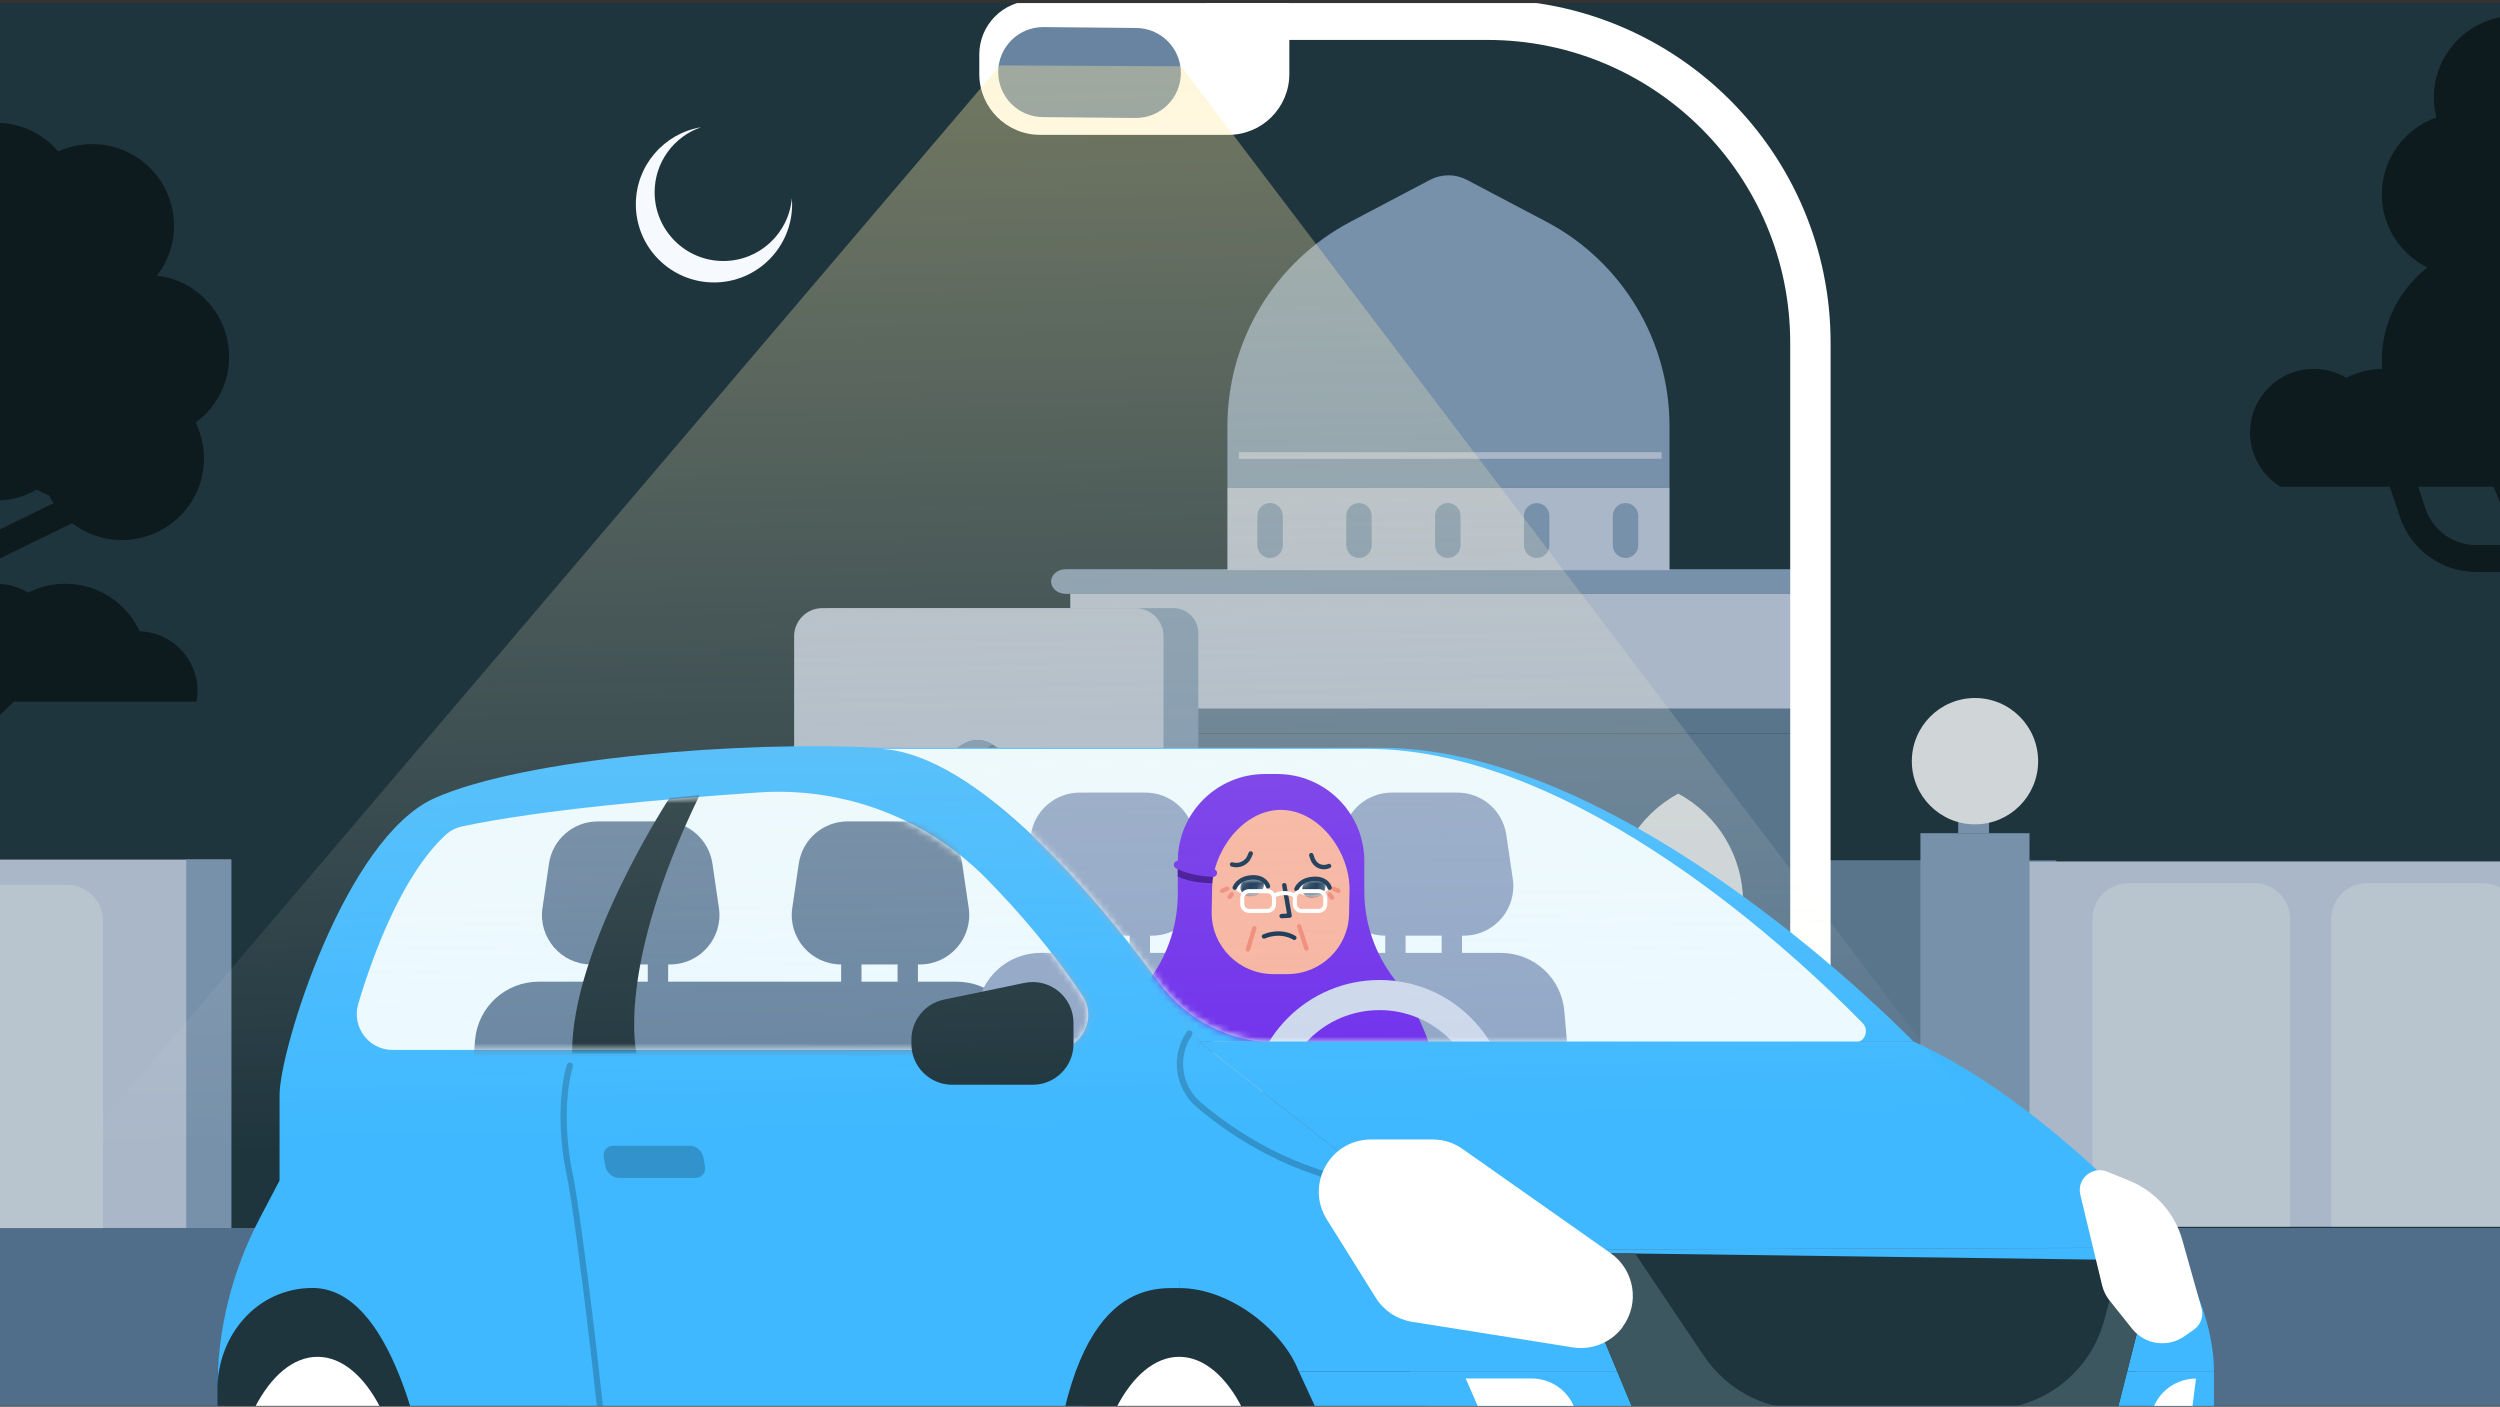 <svg xmlns="http://www.w3.org/2000/svg" width="375" height="211" viewBox="0 0 375 211" fill="none"><rect x="0" y="0" width="375" height="211" fill="#333333" stroke="none"/><g clip-path="url(#clip0_815_185067)"><rect width="375" height="210.417" transform="translate(0 0.461)" fill="#1F353D"></rect><path d="M464.844 36.26C463.176 35.148 461.323 34.514 459.46 34.3C459.636 34.076 459.811 33.851 459.977 33.607C463.742 27.97 462.211 20.361 456.563 16.616C452.895 14.177 448.399 13.982 444.663 15.67C443.941 14.831 443.102 14.07 442.136 13.426C437.923 10.627 432.607 10.764 428.617 13.348C426.364 10.744 423.038 9.096 419.311 9.096C419.292 9.096 419.282 9.096 419.263 9.096C419.282 8.793 419.311 8.501 419.311 8.188C419.311 1.419 413.81 -4.062 407.011 -4.062C401.032 -4.062 396.057 0.19 394.945 5.828C393.346 5.067 391.57 4.638 389.678 4.638C388.195 4.638 386.771 4.911 385.454 5.399C383.289 3.516 380.47 2.365 377.378 2.365C370.589 2.365 365.078 7.857 365.078 14.616C365.078 15.65 365.224 16.645 365.458 17.611C360.698 19.298 357.274 23.824 357.274 29.15C357.274 33.959 360.064 38.114 364.112 40.123C359.947 43.371 357.274 48.414 357.274 54.091C357.274 63.884 365.234 71.814 375.056 71.814C378.987 71.814 382.616 70.546 385.562 68.39C388.771 71.56 393.19 73.521 398.076 73.521C401.91 73.521 405.47 72.301 408.377 70.243C409.938 70.692 411.576 70.926 413.274 70.926C418.707 70.926 423.574 68.497 426.832 64.664C427.339 65.142 427.885 65.591 428.481 65.991C432.509 68.663 437.532 68.644 441.454 66.391C442.049 66.732 442.663 67.025 443.287 67.259C444.214 69.073 445.599 70.692 447.423 71.901C453.081 75.657 460.709 74.125 464.474 68.497C466.981 64.742 467.127 60.119 465.283 56.334C466.415 55.505 467.419 54.491 468.239 53.262C472.004 47.624 470.473 40.016 464.825 36.27L464.844 36.26Z" fill="#0D1A1E"></path><path d="M342.074 73.01H377.17C377.267 72.483 377.326 71.947 377.326 71.401C377.326 66.563 373.463 62.622 368.644 62.466C366.694 58.262 362.441 55.336 357.486 55.336C355.486 55.336 353.603 55.824 351.935 56.663C350.511 55.824 348.853 55.336 347.078 55.336C341.791 55.336 337.509 59.608 337.509 64.875C337.509 68.319 339.343 71.332 342.084 73.01H342.074Z" fill="#0D1A1E"></path><path d="M373.249 65.656L380.77 84.375C383.069 90.097 388.616 93.846 394.783 93.846H412.765" stroke="#0D1A1E" stroke-width="4.027" stroke-linecap="round"></path><path d="M359.405 69.43L361.893 76.892C363.263 81.003 367.11 83.776 371.444 83.776H379.289" stroke="#0D1A1E" stroke-width="4.027" stroke-linecap="round"></path><path d="M28.908 43.307C27.24 42.195 25.387 41.561 23.523 41.347C23.699 41.122 23.875 40.898 24.041 40.654C27.806 35.016 26.274 27.408 20.627 23.663C16.959 21.224 12.462 21.029 8.726 22.717C8.004 21.878 7.166 21.117 6.2 20.473C1.986 17.674 -3.33 17.81 -7.319 20.395C-9.573 17.791 -12.899 16.142 -16.625 16.142C-16.645 16.142 -16.654 16.142 -16.674 16.142C-16.654 15.84 -16.625 15.547 -16.625 15.235C-16.625 8.466 -22.126 2.984 -28.925 2.984C-34.904 2.984 -39.879 7.237 -40.991 12.875C-42.591 12.114 -44.366 11.685 -46.258 11.685C-47.741 11.685 -49.165 11.958 -50.482 12.446C-52.648 10.563 -55.467 9.412 -58.559 9.412C-65.348 9.412 -70.859 14.904 -70.859 21.663C-70.859 22.697 -70.712 23.692 -70.478 24.658C-75.238 26.345 -78.662 30.871 -78.662 36.197C-78.662 41.005 -75.872 45.161 -71.824 47.17C-75.99 50.418 -78.662 55.461 -78.662 61.138C-78.662 70.931 -70.703 78.861 -60.88 78.861C-56.949 78.861 -53.321 77.593 -50.375 75.437C-47.166 78.607 -42.747 80.567 -37.86 80.567C-34.027 80.567 -30.466 79.348 -27.56 77.29C-25.999 77.739 -24.36 77.973 -22.663 77.973C-17.23 77.973 -12.362 75.544 -9.104 71.711C-8.597 72.189 -8.051 72.638 -7.456 73.037C-3.428 75.71 1.596 75.691 5.517 73.437C6.112 73.779 6.727 74.071 7.351 74.305C8.278 76.12 9.663 77.739 11.487 78.948C17.144 82.704 24.772 81.172 28.537 75.544C31.044 71.789 31.19 67.166 29.347 63.381C30.478 62.552 31.483 61.538 32.302 60.309C36.067 54.671 34.536 47.063 28.888 43.317L28.908 43.307Z" fill="#0D1A1E"></path><path d="M-21.043 108.043H-28.846C-35.138 108.043 -41.195 106.16 -46.365 102.59L-79.764 79.571L-77.53 76.352L-44.131 99.371C-39.615 102.483 -34.328 104.131 -28.837 104.131H-24.252L-23.316 99.43C-22.311 94.445 -20.643 89.481 -15.229 86.837L12.434 73.328L14.16 76.84L-13.503 90.349C-16.683 91.9 -18.351 94.66 -19.463 100.2L-21.033 108.043H-21.043Z" fill="#0D1A1E"></path><path d="M-22.088 116.99H-24.37V113.079H-22.088C-15.533 113.079 -9.3 110.611 -4.53 106.124L-0.365 102.203L2.327 105.042L-1.838 108.963C-7.329 114.132 -14.528 116.99 -22.088 116.99Z" fill="#0D1A1E"></path><path d="M-5.622 105.237H29.473C29.571 104.71 29.629 104.174 29.629 103.627C29.629 98.789 25.767 94.849 20.948 94.693C18.997 90.489 14.744 87.562 9.789 87.562C7.79 87.562 5.907 88.05 4.239 88.889C2.815 88.05 1.157 87.562 -0.619 87.562C-5.905 87.562 -10.188 91.835 -10.188 97.102C-10.188 100.545 -8.354 103.559 -5.613 105.237H-5.622Z" fill="#0D1A1E"></path><path d="M108.506 39.152C102.808 39.152 98.194 34.533 98.194 28.839C98.194 24.319 101.104 20.478 105.148 19.086C99.603 20.017 95.376 24.837 95.376 30.644C95.376 37.121 100.625 42.367 107.097 42.367C113.568 42.367 118.817 37.117 118.817 30.644C118.817 30.331 118.8 30.022 118.778 29.717C118.33 35.002 113.903 39.152 108.506 39.152Z" fill="#F6F9FD"></path><path d="M558.495 184.203H-183.502V214.91H558.495V184.203Z" fill="#506E89"></path><g opacity="0.8"><rect x="231.24" y="129.031" width="77.22" height="55.006" fill="#6884A0"></rect><path d="M270.908 106.305H136.739V109.997H270.908V106.305Z" fill="#6884A0"></path><path d="M159.829 85.383H270.908V89.076H159.829C158.633 89.076 157.664 88.25 157.664 87.232C157.664 86.213 158.633 85.388 159.829 85.388V85.383Z" fill="#8DA7C6"></path><path d="M270.908 110H139.611V174.007H270.908V110Z" fill="#6884A0"></path><path d="M171.319 163.849H151.86V135.349C151.86 128.536 155.595 122.275 161.587 119.039C167.579 122.275 171.314 128.536 171.314 135.349V163.849H171.319Z" fill="#F6F9FD"></path><path d="M201.367 163.849H181.909V135.349C181.909 128.536 185.644 122.275 191.636 119.039C197.628 122.275 201.362 128.536 201.362 135.349V163.849H201.367Z" fill="#F6F9FD"></path><path d="M231.421 163.849H211.963V135.349C211.963 128.536 215.697 122.275 221.69 119.039C227.682 122.275 231.416 128.536 231.416 135.349V163.849H231.421Z" fill="#F6F9FD"></path><path d="M261.471 163.849H242.013V135.349C242.013 128.536 245.747 122.275 251.739 119.039C257.731 122.275 261.466 128.536 261.466 135.349V163.849H261.471Z" fill="#F6F9FD"></path><path d="M270.909 89.07H160.537V106.303H270.909V89.07Z" fill="#CCD7EB"></path><path d="M250.429 73.136H184.111V63.907C184.111 51.04 191.235 39.236 202.611 33.243L214.497 26.982C216.23 26.068 218.305 26.068 220.039 26.982L231.925 33.243C243.306 39.236 250.424 51.045 250.424 63.907V73.136H250.429Z" fill="#8DA7C6"></path><path d="M250.429 73.133H184.111V85.525H250.429V73.133Z" fill="#CCD7EB"></path><path d="M192.421 77.373C192.421 76.317 191.566 75.461 190.512 75.461C189.457 75.461 188.603 76.317 188.603 77.373V81.785C188.603 82.841 189.457 83.698 190.512 83.698C191.566 83.698 192.421 82.841 192.421 81.785V77.373Z" fill="#8DA7C6"></path><path d="M205.753 77.373C205.753 76.317 204.898 75.461 203.844 75.461C202.789 75.461 201.935 76.317 201.935 77.373V81.785C201.935 82.841 202.789 83.698 203.844 83.698C204.898 83.698 205.753 82.841 205.753 81.785V77.373Z" fill="#8DA7C6"></path><path d="M219.081 77.373C219.081 76.317 218.226 75.461 217.172 75.461C216.117 75.461 215.263 76.317 215.263 77.373V81.785C215.263 82.841 216.117 83.698 217.172 83.698C218.226 83.698 219.081 82.841 219.081 81.785V77.373Z" fill="#8DA7C6"></path><path d="M232.409 77.373C232.409 76.317 231.555 75.461 230.5 75.461C229.446 75.461 228.591 76.317 228.591 77.373V81.785C228.591 82.841 229.446 83.698 230.5 83.698C231.555 83.698 232.409 82.841 232.409 81.785V77.373Z" fill="#8DA7C6"></path><path d="M245.737 77.373C245.737 76.317 244.883 75.461 243.828 75.461C242.774 75.461 241.919 76.317 241.919 77.373V81.785C241.919 82.841 242.774 83.698 243.828 83.698C244.883 83.698 245.737 82.841 245.737 81.785V77.373Z" fill="#8DA7C6"></path><path d="M249.239 67.828H185.831V68.821H249.239V67.828Z" fill="#CCD7EB"></path><path d="M124.342 91.219V173.995H129.583V137.121C129.583 127.031 134.785 117.653 143.346 112.312L144.447 111.625C145.776 110.795 147.461 110.795 148.789 111.625L149.891 112.312C158.452 117.653 163.653 127.031 163.653 137.121V173.995H179.748V94.959C179.748 92.894 178.073 91.219 176.008 91.219H124.337H124.342Z" fill="#8DA7C6"></path><path d="M119.12 95.453V173.936H129.588V137.116C129.588 127.026 134.79 117.648 143.35 112.307L144.452 111.62C145.781 110.79 147.465 110.79 148.794 111.62L149.896 112.307C158.457 117.648 163.658 127.026 163.658 137.116V173.936H174.531V95.453C174.531 93.116 172.634 91.219 170.297 91.219H123.349C121.012 91.219 119.115 93.116 119.115 95.453H119.12Z" fill="#CCD7EB"></path><path d="M147.869 112.309L148.887 111.677L148.798 111.623C147.469 110.792 145.785 110.792 144.456 111.623L143.354 112.309C134.793 117.651 129.592 127.029 129.592 137.118V173.993H134.112V137.118C134.112 127.029 139.313 117.646 147.874 112.309H147.869Z" fill="#8DA7C6"></path><path d="M34.678 128.938H-64.474V184.196H34.678V128.938Z" fill="#CCD7EB"></path><path d="M34.685 128.938H27.933V184.196H34.685V128.938Z" fill="#8DA7C6"></path><path d="M-7.253 132.727H10.072C13.037 132.727 15.449 135.132 15.449 138.104V184.206H-12.623V138.104C-12.623 135.14 -10.218 132.727 -7.246 132.727H-7.253Z" fill="#DFE7F2"></path><path d="M388.986 129.219H290.47V184.018H388.986V129.219Z" fill="#CCD7EB"></path><path d="M319.243 132.469H338.146C341.111 132.469 343.523 134.875 343.523 137.847V183.948H313.866V137.847C313.866 134.882 316.272 132.469 319.243 132.469Z" fill="#DFE7F2"></path><path d="M355.05 132.469H372.376C375.34 132.469 377.753 134.875 377.753 137.847V183.948H349.681V137.847C349.681 134.882 352.086 132.469 355.057 132.469H355.05Z" fill="#DFE7F2"></path><path d="M304.425 124.977H288.062V184.204H304.425V124.977Z" fill="#8DA7C6"></path><path d="M298.355 122.297H293.729V124.979H298.355V122.297Z" fill="#8DA7C6"></path><path d="M296.247 123.653C301.479 123.653 305.72 119.411 305.72 114.178C305.72 108.945 301.479 104.703 296.247 104.703C291.016 104.703 286.774 108.945 286.774 114.178C286.774 119.411 291.016 123.653 296.247 123.653Z" fill="#FDFEFF"></path></g><path d="M156.001 20.229H184.273C189.311 20.229 193.401 16.138 193.401 11.099V0.094H154.973C150.5 0.094 146.893 3.722 146.893 8.176V11.099C146.893 16.138 150.983 20.229 156.021 20.229H156.001Z" fill="white"></path><path d="M156.481 17.567L170.38 17.698C174.099 17.698 177.13 14.682 177.13 10.946C177.13 7.226 174.116 4.194 170.38 4.194L156.481 4.062C152.762 4.062 149.73 7.078 149.73 10.815C149.73 14.535 152.745 17.567 156.481 17.567Z" fill="#6884A0"></path><path d="M182.723 2.961L223.096 2.961C249.863 2.961 271.561 24.66 271.561 51.426V175.023" stroke="white" stroke-width="6.058" stroke-linecap="round"></path><path d="M77.074 106.644L83.07 117.578L88.709 116.752L78.647 105.6C78.476 105.367 78.195 105.242 77.899 105.242C77.183 105.242 76.731 106.021 77.074 106.644Z" fill="#1F353D"></path><path d="M32.606 234.407H196.306V183.383H51.998L38.541 194.332C34.787 197.385 32.606 201.964 32.606 206.792V234.407Z" fill="#3388FF"></path><path d="M32.606 234.407H196.306V183.383H51.998L38.541 194.332C34.787 197.385 32.606 201.964 32.606 206.792V234.407Z" fill="#1F353D"></path><path d="M197.255 229.814C197.255 211.186 188.813 196.094 178.393 196.094H198.407C208.827 196.094 217.269 211.186 217.269 229.814C217.269 248.442 208.827 263.534 198.407 263.534H178.393C188.813 263.534 197.255 248.442 197.255 229.814Z" fill="#1F353D"></path><path d="M178.392 263.534C188.809 263.534 197.254 248.437 197.254 229.814C197.254 211.191 188.809 196.094 178.392 196.094C167.975 196.094 159.53 211.191 159.53 229.814C159.53 248.437 167.975 263.534 178.392 263.534Z" fill="#1F353D"></path><path d="M176.881 256.105C184.271 256.105 190.261 244.334 190.261 229.814C190.261 215.294 184.271 203.523 176.881 203.523C169.492 203.523 163.502 215.294 163.502 229.814C163.502 244.334 169.492 256.105 176.881 256.105Z" fill="white"></path><path d="M305.973 229.814C305.973 211.186 297.531 196.094 287.111 196.094H307.126C317.546 196.094 325.988 211.186 325.988 229.814C325.988 248.442 317.546 263.534 307.126 263.534H287.111C297.531 263.534 305.973 248.442 305.973 229.814Z" fill="#1F353D"></path><path d="M287.111 263.534C297.528 263.534 305.973 248.437 305.973 229.814C305.973 211.191 297.528 196.094 287.111 196.094C276.694 196.094 268.249 211.191 268.249 229.814C268.249 248.437 276.694 263.534 287.111 263.534Z" fill="#1F353D"></path><path d="M68.007 229.814C68.007 211.186 59.566 196.094 49.145 196.094H69.16C79.58 196.094 88.022 211.186 88.022 229.814C88.022 248.442 79.58 263.534 69.16 263.534H49.145C59.566 263.534 68.007 248.442 68.007 229.814Z" fill="#1F353D"></path><path d="M49.146 263.534C59.563 263.534 68.008 248.437 68.008 229.814C68.008 211.191 59.563 196.094 49.146 196.094C38.729 196.094 30.284 211.191 30.284 229.814C30.284 248.437 38.729 263.534 49.146 263.534Z" fill="#1F353D"></path><path d="M47.635 256.105C55.025 256.105 61.015 244.334 61.015 229.814C61.015 215.294 55.025 203.523 47.635 203.523C40.246 203.523 34.256 215.294 34.256 229.814C34.256 244.334 40.246 256.105 47.635 256.105Z" fill="white"></path><path d="M332.092 205.766V225.702C332.092 232.882 326.282 238.691 319.102 238.691L243.763 239.19L243.732 239.221H219.543C213.359 239.221 207.846 235.327 205.79 229.502L194.855 205.766H332.107H332.092Z" fill="#3FB8FF"></path><path d="M41.935 177.076V164.242C41.935 157.498 51.748 125.663 65.236 119.697C78.725 113.732 111.356 111.069 131.9 112.175C152.444 113.265 179.857 156.252 179.857 156.252L176.882 193.212C172.708 193.212 159.406 191.95 157.444 228.521C157.163 233.863 152.771 238.068 147.413 238.068H75.454C70.454 238.068 66.218 234.392 65.517 229.439C63.679 216.403 58.726 193.196 46.873 193.196C38.555 193.196 32.605 200.314 32.605 208.475C32.605 199.52 34.786 190.689 38.96 182.745L41.935 177.076Z" fill="#3FB8FF"></path><path d="M207.192 112.172C244.635 112.172 287.032 156.249 287.032 156.249H179.857C179.857 156.249 152.444 113.278 131.899 112.172H207.192Z" fill="#3FB8FF"></path><path d="M205.143 112.328C236.684 112.328 269.751 143.603 279.392 153.462C280.467 154.552 279.688 156.406 278.162 156.406H191.702C184.661 156.406 178.026 153.073 173.852 147.388C164.553 134.725 146.641 113.107 132.141 112.328H205.128H205.143Z" fill="#EBF9FF"></path><path d="M58.897 157.494H157.973L157.988 157.51C162.178 157.51 164.67 152.837 162.35 149.333C157.879 142.604 152.771 136.701 148.051 131.888C139.08 122.746 126.557 117.995 113.785 118.868C99.845 119.818 81.076 121.469 69.394 123.945C68.429 124.148 67.541 124.584 66.825 125.253C60.345 131.265 55.999 143.025 53.741 150.563C52.713 154.021 55.283 157.494 58.897 157.494Z" fill="#EBF9FF"></path><mask id="mask0_815_185067" style="mask-type:alpha" maskUnits="userSpaceOnUse" x="53" y="112" width="227" height="46"><path d="M279.391 153.462C269.75 143.603 236.683 112.328 205.142 112.328H132.14C146.64 113.107 164.552 134.725 173.851 147.388C178.025 153.073 184.66 156.406 191.701 156.406H278.161C279.687 156.406 280.466 154.552 279.391 153.462Z" fill="#EBF9FF"></path><path d="M58.897 157.498H157.973L157.988 157.514C162.178 157.514 164.67 152.841 162.35 149.337C157.879 142.609 152.771 136.706 148.051 131.893C139.08 122.75 126.557 118 113.785 118.872C99.845 119.822 81.076 121.473 69.394 123.95C68.429 124.152 67.541 124.588 66.825 125.258C60.345 131.27 55.999 143.029 53.741 150.567C52.713 154.025 55.283 157.498 58.897 157.498Z" fill="#EBF9FF"></path></mask><g mask="url(#mask0_815_185067)"><path fill-rule="evenodd" clip-rule="evenodd" d="M126.172 147.255H100.221V144.667H100.508C105.028 144.667 108.494 140.656 107.837 136.188L106.864 129.545C106.333 125.91 103.214 123.211 99.535 123.211H89.677C85.998 123.211 82.879 125.91 82.348 129.545L81.375 136.188C80.719 140.656 84.184 144.667 88.704 144.667V147.255H80.78C75.818 147.255 71.682 151.052 71.261 156L68.806 184.844C68.334 190.418 72.729 195.211 78.325 195.211H108.494C109.671 195.211 114.438 194.999 115.475 194.612C116.512 194.999 117.636 195.211 118.813 195.211H145.961C151.558 195.211 155.959 190.418 155.48 184.844H155.495L153.04 156C152.619 151.052 148.483 147.255 143.521 147.255H137.689V144.667H137.976C142.496 144.667 145.961 140.656 145.305 136.188L144.332 129.545C143.801 125.91 140.682 123.211 137.003 123.211H127.145C123.466 123.211 120.347 125.91 119.816 129.545L118.843 136.188C118.186 140.656 121.652 144.667 126.172 144.667V147.255ZM91.756 144.667V147.255H97.168V144.667H91.756ZM129.224 144.667V147.255H134.636V144.667H129.224Z" fill="#6884A0"></path><path d="M100.422 119.682C100.422 119.682 102.061 119.522 104.941 119.266C92.258 145.373 95.489 158.027 95.489 158.027H85.813C85.718 142.126 100.422 119.698 100.422 119.698V119.682Z" fill="#1F353D"></path><path d="M190.309 180.524L187.853 151.679C187.433 146.732 183.297 142.935 178.335 142.935H172.502V140.347H172.79C177.31 140.347 180.775 136.336 180.119 131.868L179.146 125.224C178.615 121.589 175.496 118.891 171.817 118.891H161.959C158.279 118.891 155.16 121.589 154.63 125.224L153.656 131.868C153 136.336 156.466 140.347 160.985 140.347V142.935H156.082C151.12 142.935 146.984 146.732 146.563 151.679L144.108 180.524C143.636 186.098 148.031 190.89 153.627 190.89H180.775C186.371 190.89 190.773 186.098 190.294 180.524H190.309ZM164.038 142.935V140.347H169.45V142.935H164.038Z" fill="#90A6C6"></path><path d="M237.109 180.524L234.654 151.679C234.234 146.732 230.097 142.935 225.135 142.935H219.303V140.347H219.591C224.11 140.347 227.576 136.336 226.92 131.868L225.946 125.224C225.415 121.589 222.297 118.891 218.617 118.891H208.759C205.08 118.891 201.961 121.589 201.43 125.224L200.457 131.868C199.801 136.336 203.266 140.347 207.786 140.347V142.935H202.883C197.921 142.935 193.784 146.732 193.364 151.679L190.909 180.524C190.437 186.098 194.831 190.89 200.428 190.89H227.576C233.172 190.89 237.574 186.098 237.095 180.524H237.109ZM210.839 142.935V140.347H216.251V142.935H210.839Z" fill="#90A6C6"></path><path d="M209.126 146.809C206.219 143.038 204.646 138.412 204.646 133.649V129.185C204.646 121.959 198.789 116.102 191.564 116.102H189.751C182.526 116.102 176.669 121.959 176.669 129.185V134.085C176.669 138.574 175.266 142.952 172.659 146.612L171.427 148.34C167.229 154.223 164.972 161.278 164.972 168.503V185.324V188.167C164.972 188.729 165.189 189.27 165.579 189.675L167.545 191.72C168.46 192.669 169.974 192.678 170.889 191.737L172.051 190.54C172.881 189.685 174.223 189.599 175.164 190.335L177.353 192.062C178.336 192.84 179.764 192.695 180.576 191.737L181.389 190.779C182.209 189.813 183.646 189.676 184.629 190.471L186.587 192.053C187.553 192.84 188.973 192.72 189.794 191.788L190.632 190.839C191.504 189.856 193.009 189.787 193.966 190.677L195.24 191.865C196.181 192.737 197.643 192.695 198.524 191.763L199.404 190.831C200.328 189.856 201.876 189.856 202.79 190.831L203.62 191.711C204.518 192.661 206.023 192.686 206.955 191.763L207.887 190.839C208.861 189.873 210.46 189.958 211.332 191.027C212.316 192.233 214.18 192.156 215.06 190.873L215.938 189.59C216.185 189.228 216.317 188.8 216.317 188.362V185.315V167.99C216.317 160.328 213.778 152.872 209.101 146.8L209.126 146.809Z" fill="#6E2FEB"></path><path d="M185.043 131.039C185.043 131.039 184.972 131.031 184.933 131.039C184.886 131.039 179.929 131.661 176.663 129.992V131.489C178.638 132.402 180.88 132.495 182.595 132.495C183.823 132.495 184.177 132.361 185.051 132.235V131.039H185.043Z" fill="#3C0E96"></path><path fill-rule="evenodd" clip-rule="evenodd" d="M191.001 146.116H193.112C198.175 146.116 202.297 142.07 202.362 137.039L202.428 133.494C202.501 127.787 197.866 121.484 192.123 121.484C186.483 121.484 181.89 127.628 181.818 133.234L181.752 136.805C181.686 141.928 185.846 146.116 191.001 146.116Z" fill="#F6B3A0"></path><path fill-rule="evenodd" clip-rule="evenodd" d="M184.979 133.88C184.84 133.765 184.633 133.784 184.518 133.923L184.193 134.315C184.078 134.454 184.097 134.661 184.236 134.776C184.375 134.892 184.582 134.872 184.697 134.733L185.022 134.341C185.138 134.202 185.118 133.996 184.979 133.88Z" fill="#EF8978"></path><path fill-rule="evenodd" clip-rule="evenodd" d="M184.388 133.187C184.319 133.02 184.128 132.94 183.961 133.009L183.181 133.33C183.013 133.399 182.934 133.59 183.002 133.758C183.071 133.925 183.263 134.005 183.43 133.936L184.21 133.615C184.377 133.546 184.457 133.355 184.388 133.187Z" fill="#EF8978"></path><path fill-rule="evenodd" clip-rule="evenodd" d="M199.762 133.203C199.693 133.37 199.773 133.562 199.94 133.63L200.656 133.925C200.823 133.994 201.015 133.914 201.084 133.747C201.153 133.58 201.073 133.389 200.906 133.32L200.19 133.025C200.023 132.956 199.831 133.036 199.762 133.203Z" fill="#EF8978"></path><path fill-rule="evenodd" clip-rule="evenodd" d="M199.251 133.916C199.106 134.023 199.075 134.228 199.182 134.374L199.542 134.861C199.649 135.006 199.854 135.037 200 134.93C200.145 134.823 200.176 134.618 200.069 134.472L199.709 133.985C199.602 133.839 199.397 133.808 199.251 133.916Z" fill="#EF8978"></path><path fill-rule="evenodd" clip-rule="evenodd" d="M194.771 138.633C194.599 138.689 194.505 138.874 194.561 139.046L195.646 142.379C195.702 142.551 195.887 142.645 196.059 142.589C196.231 142.533 196.325 142.349 196.269 142.177L195.184 138.843C195.128 138.671 194.943 138.577 194.771 138.633Z" fill="#EF8978"></path><path fill-rule="evenodd" clip-rule="evenodd" d="M188.255 138.905C188.082 138.852 187.899 138.949 187.846 139.122L186.862 142.331C186.809 142.504 186.906 142.687 187.079 142.74C187.252 142.793 187.435 142.696 187.488 142.523L188.472 139.314C188.525 139.141 188.428 138.958 188.255 138.905Z" fill="#EF8978"></path><path d="M185.227 133.251C185.227 133.251 185.709 131.768 187.754 131.622C189.8 131.476 190.206 133.024 190.206 133.024C190.206 133.024 189.251 134.23 187.662 134.254C185.713 134.277 185.22 133.251 185.22 133.251L185.227 133.251Z" fill="white"></path><mask id="mask1_815_185067" style="mask-type:luminance" maskUnits="userSpaceOnUse" x="185" y="131" width="6" height="4"><path d="M185.221 133.359C185.221 133.359 185.698 131.989 187.748 131.743C189.798 131.498 190.212 132.878 190.212 132.878C190.212 132.878 189.26 134.024 187.667 134.134C185.713 134.262 185.214 133.36 185.214 133.36L185.221 133.359Z" fill="white"></path></mask><g mask="url(#mask1_815_185067)"><path d="M187.818 134.474C186.845 134.599 186.06 134.011 186.064 133.159C186.068 132.308 186.86 131.516 187.832 131.391C188.805 131.266 189.591 131.854 189.587 132.706C189.582 133.557 188.791 134.349 187.818 134.474Z" fill="#113152"></path></g><path d="M190.193 132.933C190.193 132.933 189.786 131.475 187.742 131.613C185.699 131.75 185.217 133.147 185.217 133.147L185.21 133.148" stroke="#113152" stroke-width="0.665" stroke-linecap="round" stroke-linejoin="round"></path><path d="M194.48 133.47C194.48 133.47 194.962 131.987 197.007 131.841C199.053 131.695 199.459 133.243 199.459 133.243C199.459 133.243 198.504 134.449 196.915 134.473C194.966 134.495 194.473 133.47 194.473 133.47L194.48 133.47Z" fill="white"></path><mask id="mask2_815_185067" style="mask-type:luminance" maskUnits="userSpaceOnUse" x="194" y="131" width="6" height="4"><path d="M194.476 133.578C194.476 133.578 194.953 132.208 197.003 131.962C199.052 131.717 199.467 133.097 199.467 133.097C199.467 133.097 198.515 134.243 196.922 134.352C194.968 134.481 194.469 133.579 194.469 133.579L194.476 133.578Z" fill="white"></path></mask><g mask="url(#mask2_815_185067)"><path d="M197.073 134.693C196.1 134.818 195.315 134.23 195.319 133.378C195.323 132.527 196.115 131.735 197.087 131.61C198.06 131.484 198.845 132.073 198.841 132.924C198.837 133.776 198.046 134.568 197.073 134.693Z" fill="#113152"></path></g><path d="M199.445 133.152C199.445 133.152 199.039 131.694 196.995 131.832C194.952 131.969 194.47 133.366 194.47 133.366L194.463 133.366" stroke="#113152" stroke-width="0.665" stroke-linecap="round" stroke-linejoin="round"></path><path d="M192.644 132.781L193.434 137.343L192.248 137.414" stroke="#113152" stroke-width="0.665" stroke-linecap="round" stroke-linejoin="round"></path><path d="M184.807 129.665C185.821 129.998 186.982 129.476 187.401 128.504L187.606 128.016" stroke="#113152" stroke-width="0.665" stroke-linecap="round" stroke-linejoin="round"></path><path d="M199.354 129.902C198.345 130.354 197.234 129.86 196.873 128.805L196.696 128.273" stroke="#113152" stroke-width="0.665" stroke-linecap="round" stroke-linejoin="round"></path><path d="M194.148 140.669C194.148 140.669 192.293 139.379 189.598 140.465" stroke="#113152" stroke-width="0.665" stroke-linecap="round" stroke-linejoin="round"></path><path fill-rule="evenodd" clip-rule="evenodd" d="M199.096 134.691C199.096 133.96 198.503 133.367 197.772 133.367H195.245C194.782 133.367 194.375 133.605 194.138 133.965C194.128 133.96 194.117 133.955 194.106 133.95C193.932 133.872 193.682 133.78 193.373 133.718C192.804 133.605 192.039 133.597 191.192 133.972C190.956 133.608 190.546 133.367 190.08 133.367H187.36C186.629 133.367 186.036 133.96 186.036 134.691V135.621C186.036 136.352 186.629 136.945 187.36 136.945H190.08C190.811 136.945 191.404 136.352 191.404 135.621V134.691C191.404 134.644 191.401 134.597 191.396 134.55C192.128 134.215 192.777 134.223 193.253 134.318C193.51 134.369 193.716 134.445 193.857 134.508C193.884 134.52 193.908 134.531 193.929 134.542C193.924 134.591 193.921 134.641 193.921 134.691V135.621C193.921 136.352 194.514 136.945 195.245 136.945H197.772C198.503 136.945 199.096 136.352 199.096 135.621V134.691ZM197.772 133.978C198.166 133.978 198.485 134.297 198.485 134.691V135.621C198.485 136.015 198.166 136.334 197.772 136.334H195.245C194.851 136.334 194.532 136.015 194.532 135.621V134.691C194.532 134.297 194.851 133.978 195.245 133.978H197.772ZM190.08 133.978C190.473 133.978 190.793 134.297 190.793 134.691V135.621C190.793 136.015 190.473 136.334 190.08 136.334H187.36C186.966 136.334 186.647 136.015 186.647 135.621V134.691C186.647 134.297 186.966 133.978 187.36 133.978H190.08Z" fill="white"></path><path fill-rule="evenodd" clip-rule="evenodd" d="M176.137 129.454C175.989 129.744 176.104 130.099 176.394 130.248C178.116 131.128 180.208 131.443 181.937 131.536C182.262 131.553 182.54 131.304 182.558 130.979C182.575 130.653 182.326 130.376 182.001 130.358C180.334 130.268 178.436 129.967 176.931 129.197C176.641 129.049 176.285 129.164 176.137 129.454Z" fill="#6E2FEB"></path><circle cx="206.921" cy="166.431" r="17.173" stroke="#CCD7EB" stroke-width="4.519"></circle></g><path d="M179.857 156.25L219.45 187.494L325.971 187.151C325.971 187.151 332.092 196.044 332.092 205.763C325.457 205.763 202.581 205.763 194.84 205.763C192.598 199.798 184.716 193.21 176.866 193.21C176.866 182.12 179.841 156.25 179.841 156.25H179.857Z" fill="#3FB8FF"></path><path opacity="0.2" d="M205.775 178.277C206.009 178.277 206.212 178.106 206.243 177.872C206.289 177.608 206.103 177.374 205.853 177.343C194.187 175.567 185.434 169.867 180.169 165.397C177.179 162.858 176.587 158.513 178.799 155.289C178.939 155.07 178.892 154.775 178.674 154.634C178.456 154.494 178.16 154.541 178.02 154.759C175.528 158.388 176.197 163.263 179.546 166.113C184.92 170.661 193.813 176.471 205.698 178.277C205.729 178.277 205.744 178.277 205.775 178.277Z" fill="black"></path><path d="M325.986 187.135C325.986 187.135 307.28 165.33 287.032 156.234H179.856L219.45 187.478L325.971 187.135H325.986Z" fill="#3FB8FF"></path><path d="M161.025 156.61V153.432C161.025 149.554 157.459 146.642 153.658 147.436L141.587 149.944C138.752 150.535 136.712 153.043 136.712 155.94V156.594C136.712 159.974 139.453 162.715 142.833 162.715H154.904C158.284 162.715 161.025 159.974 161.025 156.594V156.61Z" fill="#1F353D"></path><path opacity="0.2" d="M91.589 231.369C91.854 231.369 92.057 231.151 92.057 230.902C92.057 221.385 87.197 182.105 85.936 176.218C84.705 170.502 84.705 164.131 85.936 159.988C86.013 159.739 85.873 159.474 85.624 159.397C85.375 159.319 85.11 159.459 85.032 159.708C83.755 163.991 83.755 170.548 85.032 176.405C86.294 182.276 91.138 221.401 91.138 230.886C91.138 231.151 91.356 231.354 91.605 231.354L91.589 231.369Z" fill="black"></path><path opacity="0.2" d="M92.835 176.688H104.315C105.265 176.688 105.919 175.909 105.748 174.943L105.514 173.604C105.343 172.654 104.424 171.859 103.474 171.859H91.994C91.044 171.859 90.39 172.638 90.561 173.604L90.795 174.943C90.966 175.893 91.885 176.688 92.835 176.688Z" fill="black"></path><path d="M314.4 188.927L320.552 199.923L314.945 222.008C313.699 225.185 310.631 227.273 307.22 227.273H257.113C253.764 227.273 250.727 225.248 249.434 222.164L240.774 201.356L241.615 187.977L314.385 188.942L314.4 188.927Z" fill="#1F353D"></path><path d="M241.63 187.961L245.244 188.008L255.617 203.427C258.966 208.411 264.588 211.401 270.585 211.401H298.216C306.409 211.401 313.574 205.872 315.661 197.945L316.424 195.063L320.536 199.923L314.929 222.008C313.683 225.185 310.614 227.272 307.203 227.272H257.097C253.748 227.272 250.711 225.248 249.418 222.164L240.758 201.355L241.599 187.976L241.63 187.961Z" fill="#3C575F"></path><path d="M243.421 199.035C241.677 201.387 238.78 202.57 235.898 202.103L211.803 198.272C209.56 197.914 207.582 196.605 206.382 194.689L199.015 182.899C195.76 177.681 199.514 170.922 205.65 170.922H214.902C216.522 170.922 218.095 171.42 219.404 172.355L241.599 187.977C245.197 190.515 246.007 195.499 243.39 199.035H243.421Z" fill="white"></path><path d="M327.326 185.921C326.189 181.934 323.277 178.695 319.445 177.121L316.081 175.751C313.838 174.832 311.486 176.841 312.047 179.209L315.318 192.806C315.52 193.631 315.894 194.41 316.424 195.064L319.819 199.316C321.735 201.699 325.161 202.197 327.669 200.437L329.071 199.456C330.114 198.724 330.582 197.416 330.223 196.201" fill="white"></path><path d="M321.315 224.015L322.576 212.879C322.966 209.406 325.91 206.789 329.398 206.789L327.109 224.747C326.47 229.747 322.218 233.485 317.187 233.485H238.702C234.325 233.485 230.369 230.899 228.625 226.881L219.855 206.773H229.762C232.581 206.773 235.12 208.502 236.148 211.119L242.051 226.118C243.188 228.984 245.96 230.868 249.044 230.868L313.87 230.65C317.67 230.65 320.863 227.784 321.284 223.999L321.315 224.015Z" fill="white"></path><path opacity="0.37" d="M150.019 9.812L-2.533 189.071H313.08L177.177 9.944L150.019 9.812Z" fill="url(#paint0_linear_815_185067)"></path></g><defs><linearGradient id="paint0_linear_815_185067" x1="171.335" y1="9.042" x2="174.398" y2="170.337" gradientUnits="userSpaceOnUse"><stop stop-color="#FFE99D"></stop><stop offset="1" stop-color="white" stop-opacity="0"></stop></linearGradient><clipPath id="clip0_815_185067"><rect width="375" height="210.417" fill="white" transform="translate(0 0.461)"></rect></clipPath></defs></svg>